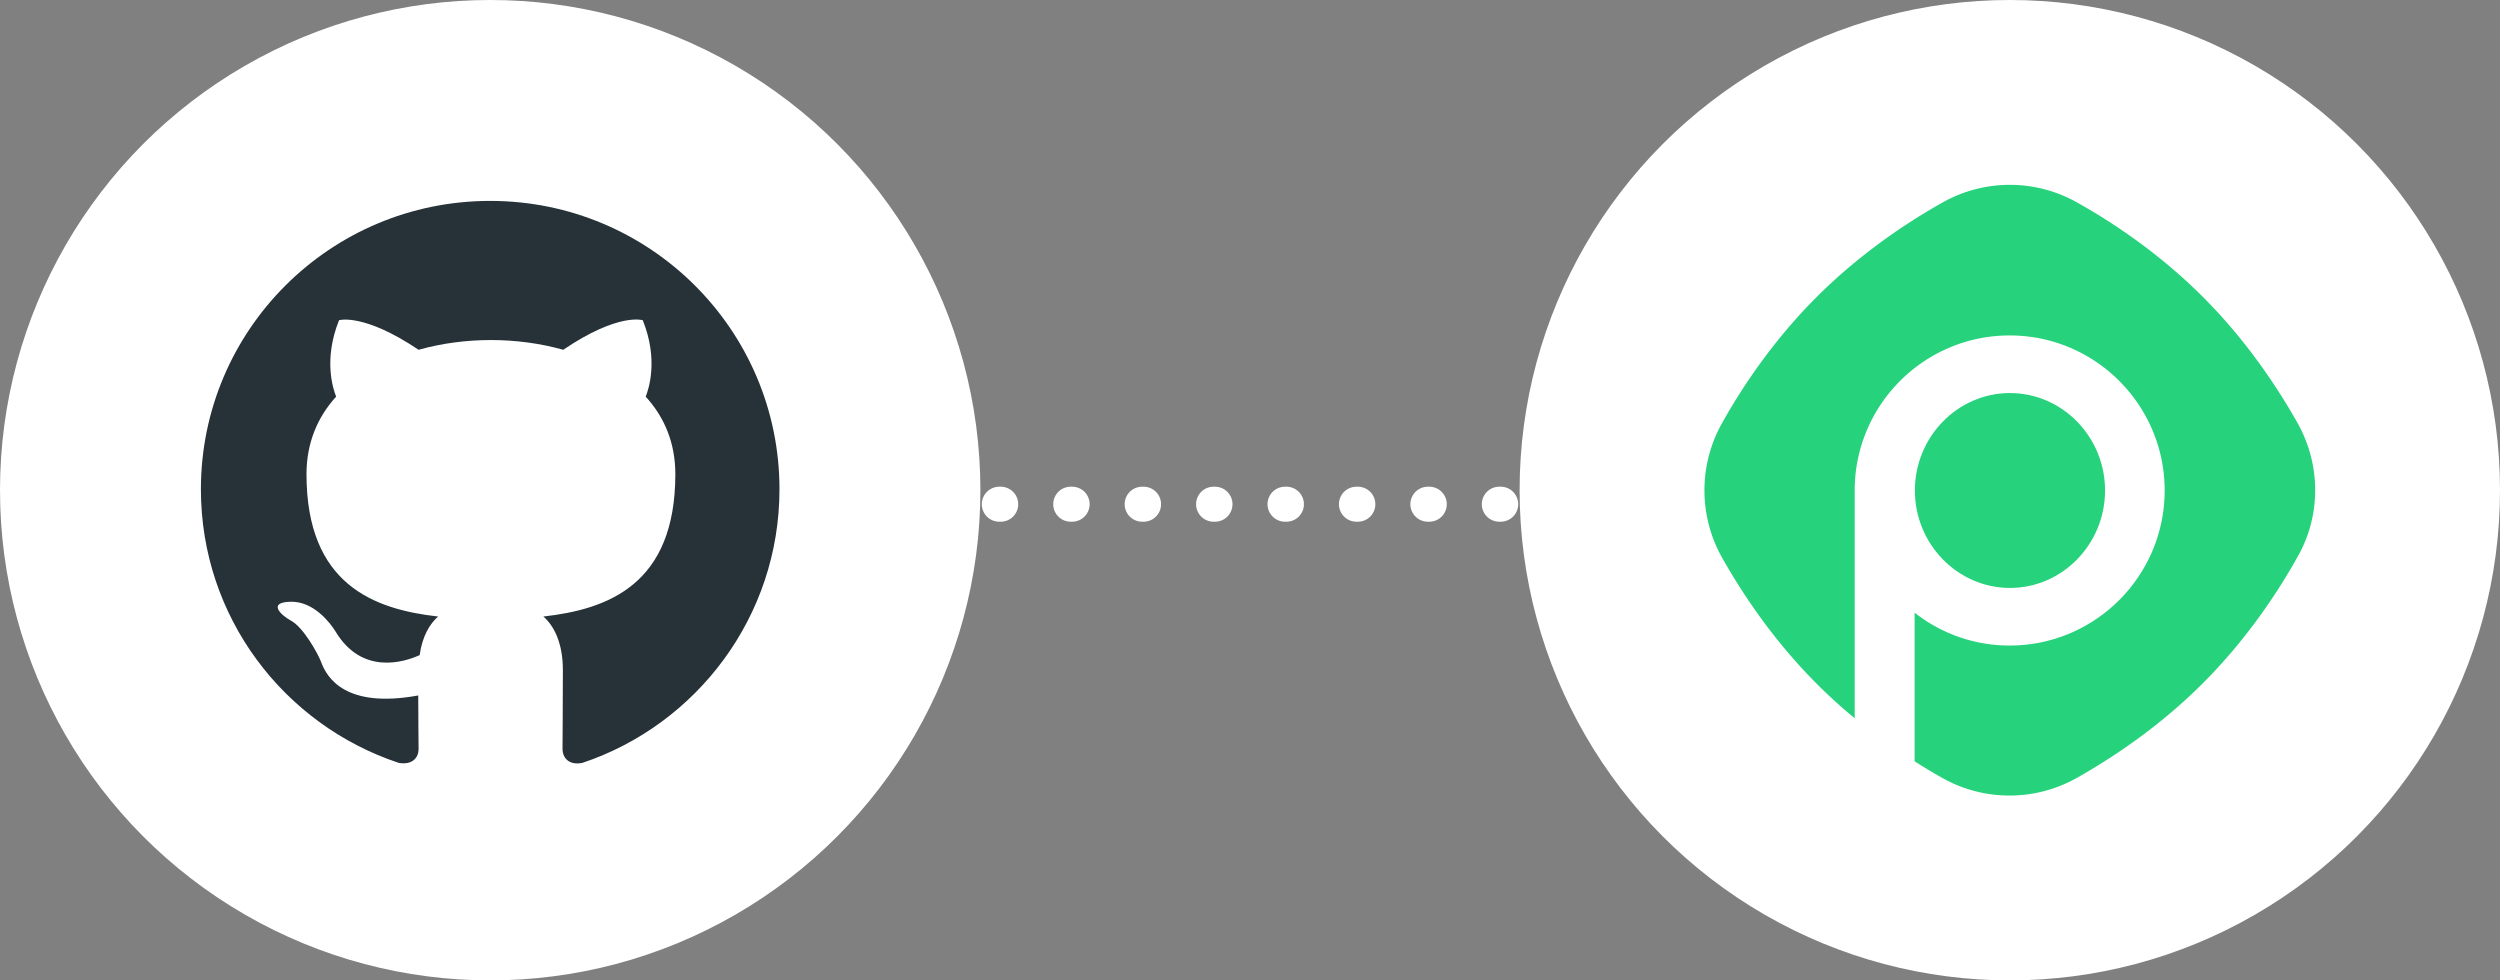 <svg width="357" height="140" fill="none" xmlns="http://www.w3.org/2000/svg"><rect width="100%" height="100%" fill="#808080" stroke="none"/><path d="M139 72h79" stroke="#fff" stroke-width="5" stroke-linecap="round" stroke-dasharray="0.2 10" stroke-dashoffset="6.5"/><circle cx="70" cy="70" r="70" fill="#fff"/><path fill-rule="evenodd" clip-rule="evenodd" d="M70 28.689c-22.825 0-41.311 18.428-41.311 41.18 0 18.221 11.825 33.612 28.246 39.069 2.066.36 2.84-.875 2.84-1.956 0-.978-.051-4.221-.051-7.67-10.38 1.904-13.065-2.522-13.891-4.839-.465-1.184-2.479-4.838-4.235-5.816-1.446-.772-3.511-2.677-.051-2.729 3.253-.051 5.577 2.986 6.351 4.221 3.718 6.229 9.657 4.479 12.032 3.398.362-2.677 1.446-4.479 2.634-5.508-9.192-1.03-18.797-4.581-18.797-20.333 0-4.478 1.601-8.184 4.235-11.067-.413-1.03-1.86-5.25.413-10.912 0 0 3.46-1.081 11.36 4.22 3.305-.926 6.817-1.39 10.328-1.39 3.512 0 7.023.464 10.328 1.39 7.9-5.353 11.36-4.22 11.36-4.22 2.273 5.662.827 9.883.414 10.912 2.633 2.883 4.234 6.538 4.234 11.067 0 15.803-9.656 19.303-18.848 20.333 1.498 1.287 2.788 3.758 2.788 7.618 0 5.508-.051 9.935-.051 11.325 0 1.081.774 2.367 2.84 1.956 16.318-5.457 28.143-20.9 28.143-39.07 0-22.751-18.487-41.18-41.311-41.18Z" fill="#263238"/><circle cx="287" cy="70" r="70" fill="#fff"/><path d="M328.089 60.404c-2.948-5.234-7.391-11.88-13.495-17.986-6.103-6.107-12.705-10.552-17.979-13.5a19.57 19.57 0 0 0-19.225 0c-5.232 2.948-11.875 7.393-17.979 13.5-6.104 6.106-10.547 12.71-13.495 17.986a19.593 19.593 0 0 0 0 19.233c2.948 5.234 7.391 11.88 13.495 17.987a73.89 73.89 0 0 0 5.439 4.943V70.042c0-12.213 9.924-22.141 22.132-22.141 12.208 0 22.131 9.928 22.131 22.14 0 12.213-9.923 22.141-22.131 22.141a21.867 21.867 0 0 1-13.578-4.694v21.227a88.84 88.84 0 0 0 3.945 2.368 19.568 19.568 0 0 0 19.225 0c5.232-2.949 11.875-7.394 17.979-13.5 6.104-6.107 10.547-12.712 13.495-17.987 3.405-5.899 3.405-13.21.041-19.192Z" fill="#26D37C"/><path d="M300.603 70.043c0-7.66-6.104-13.915-13.578-13.915-7.474 0-13.578 6.255-13.578 13.915 0 7.66 6.104 13.915 13.578 13.915 7.474 0 13.578-6.256 13.578-13.915Z" fill="#26D37C"/></svg>